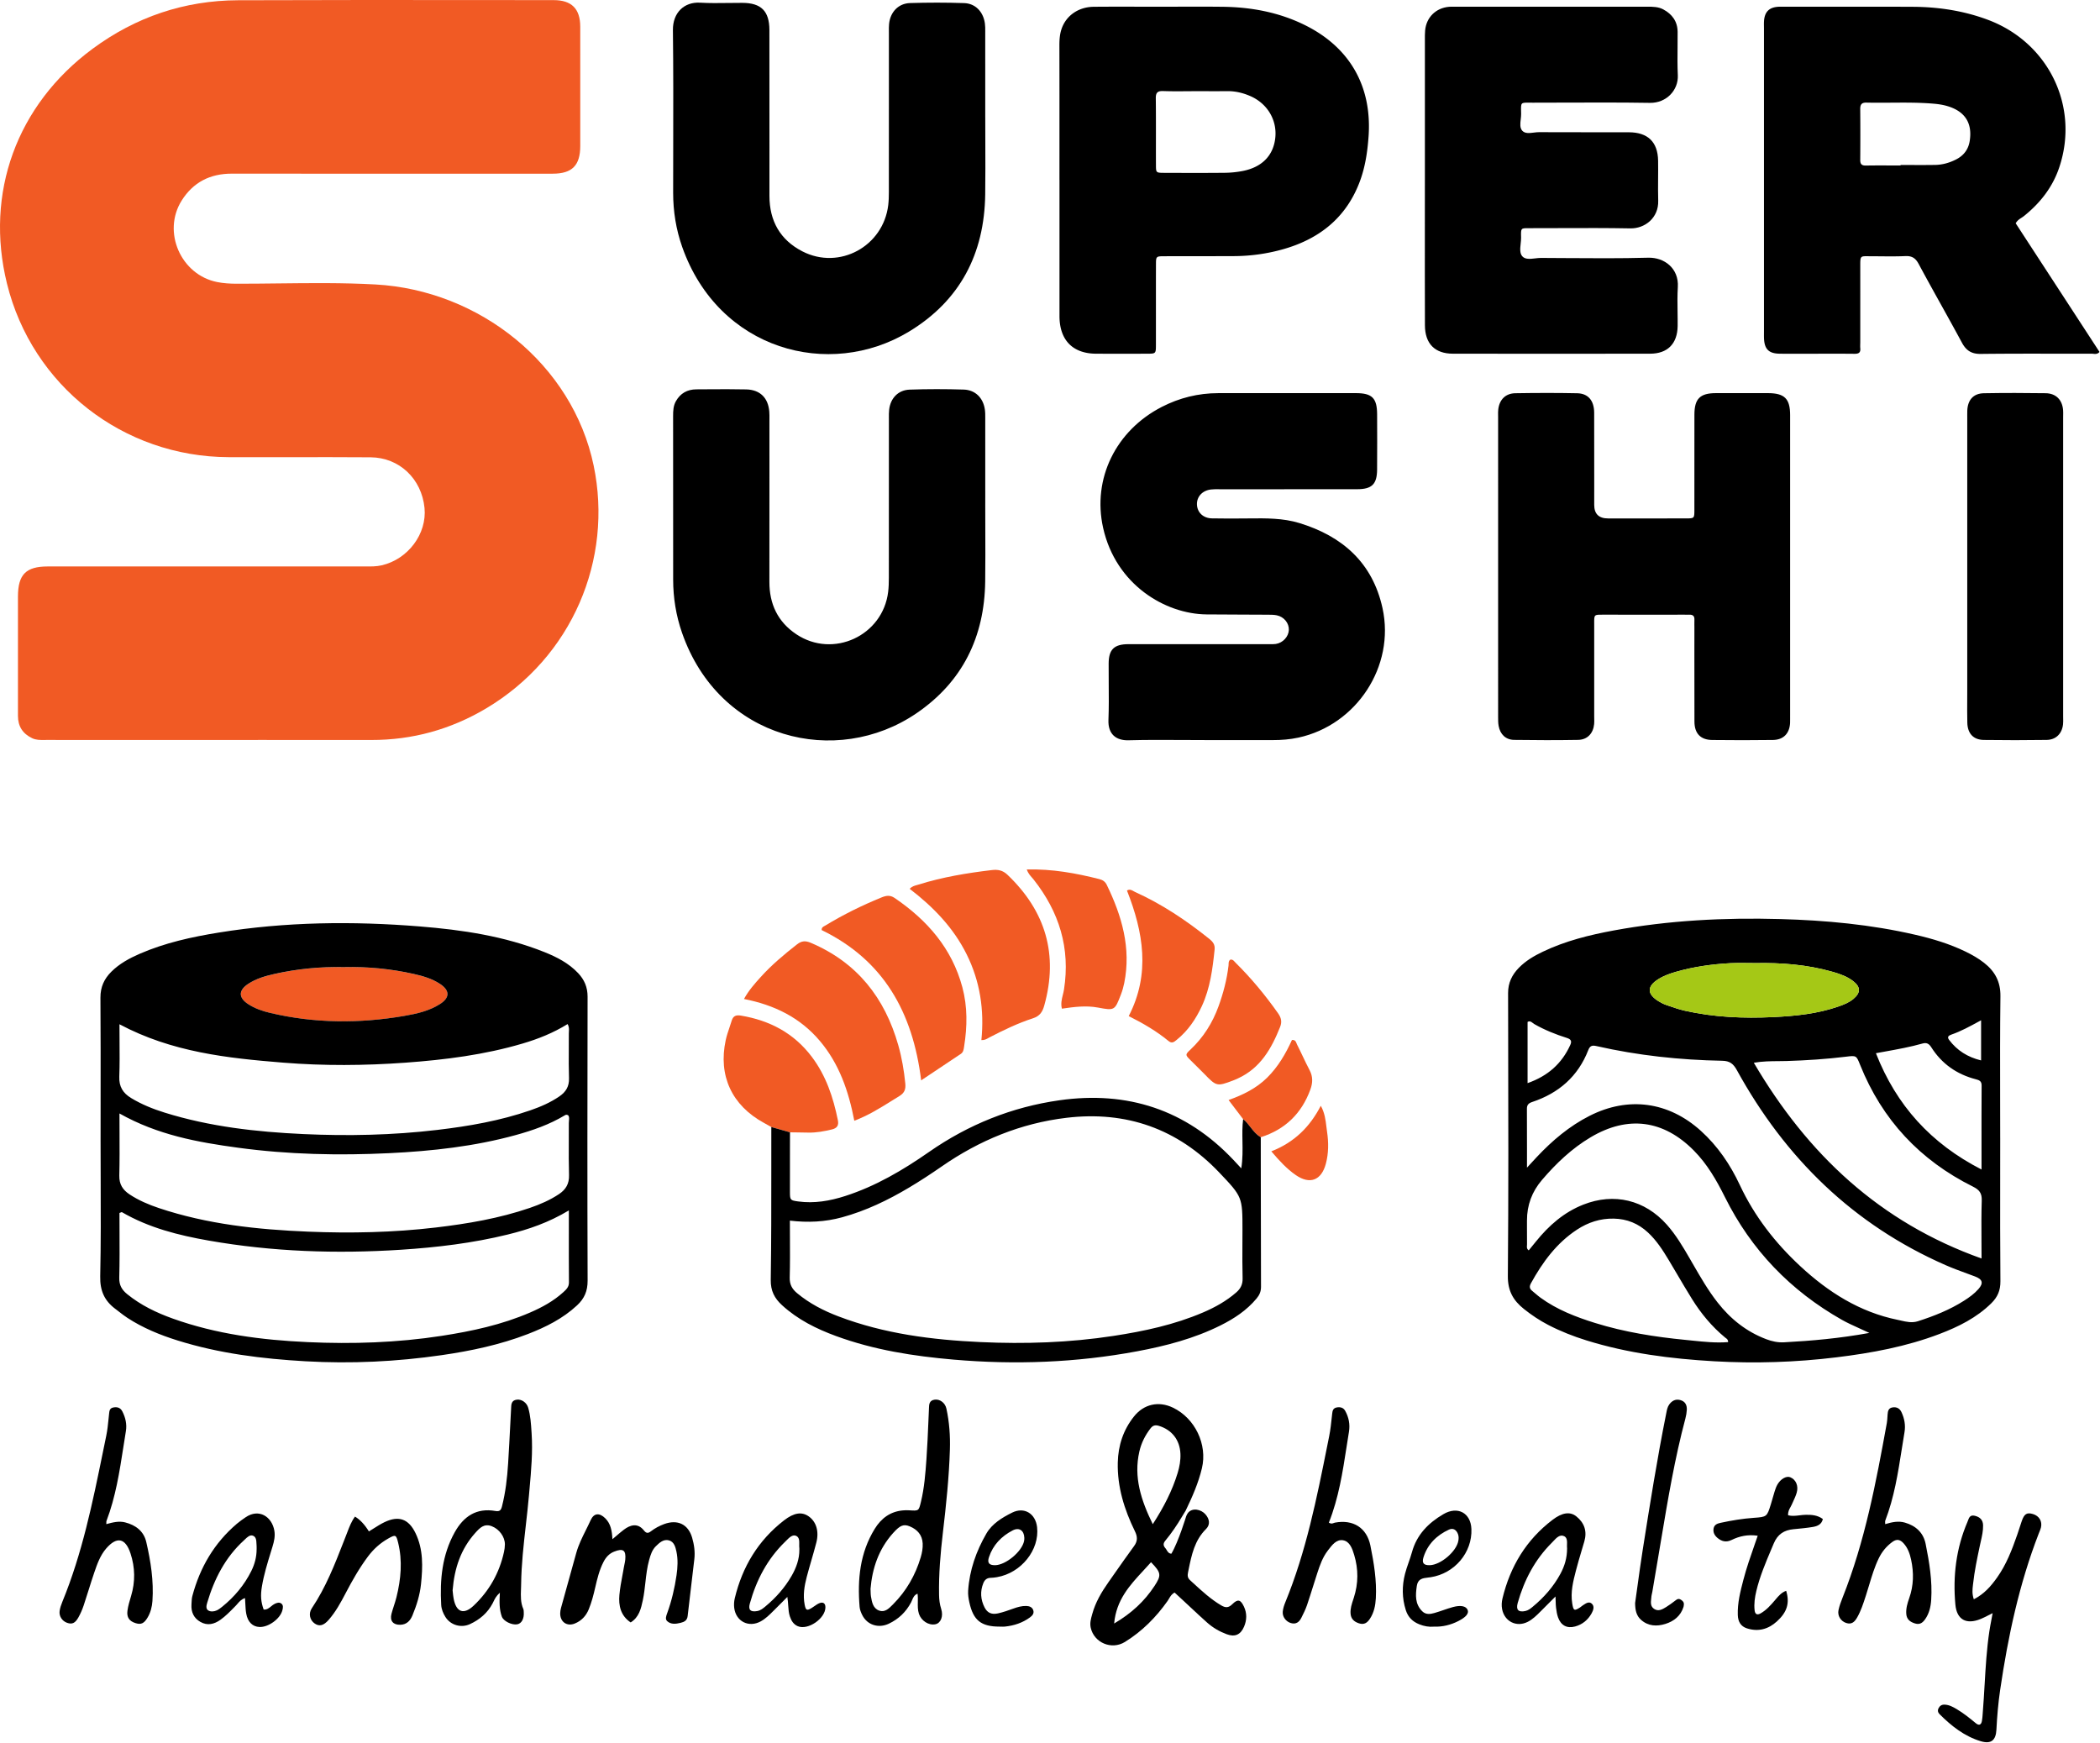 <svg xmlns="http://www.w3.org/2000/svg" width="1936" height="1607" fill="none"><g clip-path="url(#a)"><path fill="#F15A24" d="M42.417 682.167c51.98.02 103.96.02 155.94.02l-.02-.01c14.604 0 29.207-.006 43.81-.013h.173c33.325-.014 66.646-.029 99.967.033 37.89.07 73.12-9.7 105.59-28.95 79.94-47.38 117.42-137.81 99.42-224.04-19.48-93.31-105.12-161.68-201.26-166.97-29.727-1.629-59.567-1.293-89.406-.957-12.841.145-25.682.289-38.514.277-6.03-.01-11.99-.36-17.89-1.53-33.52-6.64-50.9-46.27-32.73-75.16 10.59-16.83 26.16-24.8 46.14-24.78 92.012.094 184.024.065 276.036.036l19.854-.006c17.91-.01 25.4-7.57 25.42-25.56.04-36.65.06-73.31-.01-109.96-.03-16.53-7.96-24.5-24.59-24.5-19.911-.01-39.821-.027-59.733-.043h-.009C373.556-.01 296.503-.075 219.457.227c-49.45.2-94.39 15.4-134.14 44.78-69.97 51.72-99.44 132.96-78.91 216.35 23.23 94.35 107.14 159.75 204.28 160.1 18.755.069 37.511.042 56.267.015 24.894-.037 49.788-.073 74.683.115 26.56.21 47.03 19.83 49.72 46.6 2.39 23.83-15.08 47.33-39.48 52.98-4.928 1.138-9.961 1.093-14.981 1.048h-.002c-.98-.009-1.959-.018-2.937-.018-57.978.012-115.956.013-173.934.015h-4.141c-37.272.001-74.544.001-111.815.005-20.18 0-27.5 7.42-27.51 27.81v62.98c0 5.22.002 10.44.004 15.66.005 10.44.01 20.88-.004 31.32-.01 9.66 4.41 16.43 13.1 20.57 3.57 1.702 7.312 1.662 11.058 1.622.567-.006 1.135-.012 1.702-.012Zm713.32 277.35c17.89 21.13 26.6 46.333 31.85 73.683l.01.01c12.826-4.85 23.858-11.74 34.817-18.58 2.259-1.41 4.515-2.82 6.783-4.2 4.81-2.95 5.9-6.45 5.4-11.553-1.17-11.96-3.19-23.77-6.46-35.29-12.43-43.75-38.02-76.32-80.65-94.41-4.9-2.08-8.49-1.88-12.72 1.44-11.82 9.26-23.3 18.86-33.38 30.01-5.51 6.1-11.04 12.25-15.5 20.35 27.98 5.49 51.69 17.1 69.85 38.54Zm149.01-.65c2.77-27.88-1.24-54.16-13.52-78.94-12.2-24.63-30.82-43.84-52.62-60.54 2.151-2.207 4.472-2.846 6.719-3.464.532-.146 1.06-.291 1.581-.456 21.96-6.9 44.54-10.6 67.33-13.33 5.57-.67 10.12.09 14.48 4.25 35.22 33.57 47.16 73.52 33.97 120.69-1.63 5.82-4.1 9.66-10.42 11.7-13.92 4.5-27.11 10.9-40.11 17.62-.378.196-.749.411-1.127.629-1.641.948-3.399 1.963-6.293 1.841h.01Z"/><path fill="#F15A24" d="M757.537 857.467c57.07 27.73 83.98 75.81 91.69 138.53v-.01c5.417-3.612 10.648-7.106 15.775-10.529 7.035-4.697 13.872-9.262 20.715-13.821 2.309-1.536 2.659-3.874 3.02-6.278l.048-.321.062-.401c2.9-18.25 3.18-36.47-1.62-54.43-9.6-35.92-32.39-61.91-62.49-82.38-4.2-2.85-7.79-2.21-12.09-.46-17.89 7.3-35.16 15.79-51.67 25.83-.261.159-.539.307-.82.457-1.379.733-2.828 1.504-2.62 3.813Zm-29.26 186.423-8.554-2.43-8.656-2.46c-.641-.36-1.281-.73-1.921-1.09-1.667-.94-3.335-1.89-5.019-2.8-29.43-16.08-42.14-43.433-35.09-76.163.853-3.97 2.163-7.835 3.474-11.705l.002-.007c.715-2.112 1.431-4.226 2.074-6.358 1.31-4.35 4.07-5.33 8.38-4.61 26.64 4.44 48.97 16.14 65.47 38.05 13.11 17.41 19.76 37.403 24.01 58.443 1 4.95-.89 7.38-5.58 8.49-7.13 1.7-14.28 3.05-21.66 2.89-3.933-.09-7.872-.14-11.811-.19h-.036l-5.093-.06h.01Zm218.294-242.323h-.004v-.01l.004.01Z"/><path fill="#F15A24" d="M946.571 801.567c23.438-.579 45.277 3.4 66.919 8.88 3 .76 5.34 2.24 6.81 5.25 13.94 28.67 22.63 58.27 16.15 90.55-.71 3.57-1.73 7.12-3.03 10.51-5.73 14.89-5.81 14.99-21.19 12.12-10.96-2.04-21.803-.66-33.253 1.02-1.179-4.538-.137-8.735.872-12.793.403-1.62.8-3.218 1.048-4.807 6.01-38.22-4.43-71.69-28.11-101.6-.476-.602-.987-1.182-1.511-1.777-1.673-1.902-3.479-3.953-4.705-7.353Zm94.009 135.17c20.16-39.03 13.46-77.47-1.62-115.76 2.49-1.492 4.38-.394 6.13.621.47.277.94.549 1.41.759 24.71 11.14 47.02 26.11 68.12 43 3.26 2.61 5.64 5.24 5.15 9.97-1.86 17.89-4.09 35.63-11.77 52.22-5.53 11.93-12.7 22.57-22.99 30.93-.14.112-.28.224-.41.336-2.19 1.797-4.21 3.455-7.33.894-11.06-9.1-23.39-16.3-36.68-22.96l-.01-.01Zm97.71-50.05c-1.02-1.166-2.09-2.389-4.08-1.98l.01-.01c-1.5 1.065-1.53 2.598-1.56 4.103-.01.46-.02.917-.07 1.357-1.53 12.93-4.82 25.46-9.24 37.64-5.51 15.18-13.94 28.61-25.81 39.78-5.04 4.74-4.91 4.91.03 9.85 1.6 1.605 3.22 3.195 4.84 4.784l.02.014c2.64 2.595 5.29 5.189 7.87 7.852 11.06 11.463 11.67 11.643 26.53 6.02 1.55-.58 3.06-1.28 4.57-1.97 20.59-9.48 30.78-27.42 38.71-47.31 1.96-4.92 1.03-8.6-1.95-12.81-11.73-16.61-24.63-32.21-39.1-46.49-.26-.256-.51-.54-.76-.829l-.01-.001Zm24.02 161.723c-4.04-2.23-6.76-5.73-9.48-9.24-2.08-2.68-4.15-5.36-6.81-7.46-1.77-2.33-3.54-4.65-5.36-7.05l-.25-.32c-2.45-3.22-5-6.57-7.77-10.22 13.29-4.73 25.61-10.76 35.6-20.663 10.08-10 17.06-22.02 22.81-34.67 2.9-.356 3.64 1.533 4.3 3.215.15.397.3.783.48 1.125 1.78 3.474 3.45 7.003 5.12 10.531 2.04 4.283 4.07 8.566 6.29 12.749 3.21 6.05 3.11 11.73.78 18.093-8.12 22.17-23.27 36.79-45.71 43.92v-.01Zm9.73 13.02v.01-.01Zm0 0c7.55 8.87 14.31 16.19 22.55 21.88 13 8.97 23.61 4.91 27.71-10.4 2.62-9.79 2.58-19.76 1.11-29.65-.23-1.51-.41-3.03-.6-4.57-.76-6.29-1.54-12.78-5.17-19.27-10.18 19.68-24.54 33.76-45.6 42.01ZM317.197 891.607c21.7-.49 43.17 1.57 64.35 6.33 8.44 1.9 16.78 4.32 24.11 9.15 9.11 5.99 9.21 12.65.06 18.53-9.98 6.41-21.4 8.97-32.89 10.96-41.41 7.16-82.69 6.94-123.74-2.74-7.14-1.69-14.07-4.07-20.27-8.1-9.03-5.89-9.08-12.66-.07-18.62 7.32-4.84 15.66-7.26 24.1-9.16 21.18-4.76 42.64-6.82 64.35-6.34v-.01Z"/><path fill="#000" fill-rule="evenodd" d="M845.876 1469.22c-3.062 1.21-4.057 3.63-5.008 5.94-.3.73-.596 1.45-.951 2.12-4.71 8.83-11.45 15.31-20.511 19.61-9.41 4.47-19.839 1.31-24.489-7.95-1.171-2.34-2.231-4.97-2.441-7.53-2.08-25.32.25-49.84 14.01-72.08 5.91-9.55 14.16-15.77 25.67-16.87 1.98-.19 3.99-.24 5.97-.11h.071c4.481.3 6.674.45 8.008-.55 1.279-.95 1.769-2.96 2.728-6.9l.024-.09c3.17-12.98 4.189-26.26 5.129-39.51.83-11.72 1.329-23.45 1.828-35.19.078-1.83.156-3.67.236-5.5.074-1.72.149-3.44.226-5.15.009-.2.017-.4.023-.6l.016-.49c.116-3.7.23-7.34 5.282-8.03 4.8-.65 9.619 2.87 10.799 8.26 2.72 12.4 3.6 25.06 3.22 37.69-.78 25.61-3.45 51.08-6.45 76.52-2.26 19.16-3.89 38.38-3.54 57.71.08 4.33.601 8.49 1.951 12.71 2.219 6.95-.431 13.12-5.281 14.16-6.26 1.33-13.099-3.25-15.199-9.53-1.192-3.57-1.12-7.22-1.048-10.9.05-2.57.101-5.15-.273-7.74Zm-43.296-3.48c.024.61.039 1.18.054 1.72v.01c.044 1.59.081 2.91.293 4.21.89 5.32 1.909 11.08 7.589 13.13 5.213 1.88 8.985-1.93 12.272-5.25.188-.19.374-.38.558-.56 12.17-12.22 20.54-26.76 25.471-43.31 1.25-4.21 2.019-8.45 1.809-12.76-.38-7.81-4.919-12.84-11.85-15.74-5.829-2.44-9.109-.84-15.229 5.91-13.561 14.95-19.421 32.9-21.011 51.68.018.33.032.65.044.96Z" clip-rule="evenodd"/><path fill="#000" d="M1841.1 1454.38c-5.58 7.86-11.79 15.08-21.42 20l-.01-.01c-1.73-5.04-1.27-9.02-.83-12.9l.01-.09c.05-.37.09-.74.13-1.1 1.28-11.82 3.74-23.43 6.19-35.03l.02-.06.06-.28c.11-.56.24-1.12.36-1.68.15-.69.31-1.39.47-2.08 1.12-4.92 2.24-9.85 2.14-14.94-.1-4.93-2.83-7.7-7.75-8.84-4.19-.96-5.18 1.73-6.14 4.31-.16.45-.33.9-.51 1.33-10.47 24.42-13.56 50.03-11.15 76.25 1.29 14.04 10.12 18.68 23.37 13.27 2.27-.94 4.47-2.06 6.95-3.33h.01l.01-.01c1.25-.64 2.58-1.32 4.02-2.02-.4 2.18-.79 4.21-1.16 6.15-.72 3.82-1.38 7.26-1.89 10.72-2.44 16.28-3.4 32.67-4.35 49.07l-.01.03c-.47 8.19-.95 16.38-1.61 24.56-.06.73-.11 1.47-.16 2.21v.01c-.16 2.25-.31 4.5-.72 6.71-.66 3.52-2.68 4.45-5.61 2.01-5.64-4.69-11.35-9.27-17.67-13.02-3.43-2.03-6.93-3.96-11.1-4.11-2.65-.1-4.41 1.03-5.6 3.34-1.08 2.12-.53 3.96.97 5.46 10.94 10.95 22.98 20.45 38 24.94 9.46 2.83 13.89-.83 14.39-10.68.62-12.32 1.66-24.58 3.46-36.78 7.23-49.13 17.52-97.51 35.54-143.98.19-.51.4-1.01.61-1.52.56-1.35 1.11-2.7 1.45-4.1 1.35-5.68-1.65-10.65-7.29-12.36-5.73-1.73-8.14-.22-10.49 6.68-.63 1.83-1.22 3.67-1.82 5.51-.73 2.27-1.47 4.53-2.25 6.79-4.82 13.84-10.04 27.5-18.62 39.57Z"/><path fill="#000" fill-rule="evenodd" d="M454.984 1476.45c1.167-2.43 2.456-5.12 5.842-8.12-.49 8.56-.559 15.47 1.821 22.06 1.5 4.16 9.24 7.95 14.15 7.08 4.05-.72 6.48-5.15 6.06-11.11-.017-.25-.026-.49-.034-.74-.025-.78-.051-1.56-.346-2.22-2.636-5.94-2.404-12.16-2.175-18.33l.001-.02.05-1.38c.034-.97.062-1.94.074-2.9.219-18.37 2.285-36.58 4.352-54.79 1.045-9.22 2.091-18.44 2.898-27.67l.213-2.43.307-3.44c1.515-16.93 3.03-33.88 1.91-50.91l-.105-1.61c-.476-7.42-.956-14.88-3.035-22.08-1.38-4.77-6.031-8.01-10.411-7.5-5.088.59-5.225 4.27-5.361 7.93l-.02.52c-.008.2-.018.41-.028.62-.156 2.93-.308 5.86-.46 8.79l-.227 4.41-.001.02c-.629 12.2-1.258 24.41-2.023 36.61-.84 13.28-2.359 26.48-5.639 39.44-.89 3.52-2.08 5-6.06 4.3-17.54-3.07-29.42 4.99-37.63 19.8-11.56 20.85-13.66 43.5-12.37 66.72.22 3.96 1.759 7.79 3.91 11.21 4.789 7.6 14.5 10.34 22.61 6.58 9.03-4.19 16.21-10.26 20.91-19.18.133-.26.263-.52.391-.78.062-.12.123-.25.184-.37l.242-.51Zm-37.727-10.32c.059.48.118 1.08.183 1.74.164 1.67.373 3.79.767 5.89 2.34 12.55 9.24 15.21 18.47 6.48 14.33-13.55 23.73-30.15 27.96-49.52.489-2.26.82-4.61.83-6.92.04-7.04-5.25-14.1-12.04-16.75-7.11-2.78-11.12 1.53-15.26 6.14-13.22 14.72-19.22 32.29-20.9 52.95l-.01-.01Z" clip-rule="evenodd"/><path fill="#000" d="M571.026 1470.29c-.89 9.96 1.141 19.22 10.38 25.44l.031-.01c7.699-4.81 9.509-12.6 11.179-20.45 1.146-5.39 1.759-10.86 2.371-16.33h.001c.793-7.08 1.586-14.17 3.538-21.07 1.281-4.52 2.66-9 6.09-12.37 3.33-3.28 7.09-6.81 12.12-5.43 4.7 1.29 5.96 6.07 6.86 10.29 1.54 7.23 1.161 14.57.101 21.84-1.73 11.86-4.451 23.49-8.541 34.78l-.134.37c-.899 2.46-1.954 5.35.064 7.19 3.46 3.16 7.94 2.64 12.3 1.57 3.48-.85 6.091-2.16 6.561-6.3 1.114-9.9 2.296-19.8 3.478-29.7l.006-.05c.905-7.57 1.81-15.15 2.685-22.73.77-6.72-.189-13.38-2.049-19.76-3.62-12.44-13.51-17.04-25.75-12.54-4.4 1.63-8.521 3.82-12.211 6.66-2.68 2.06-4.34 1.93-6.51-.81-5.81-7.33-12.82-4.92-18.44-.67-2.273 1.71-4.437 3.56-6.855 5.63-1.166.99-2.39 2.04-3.715 3.15-.39-7.89-1.6-14.32-6.6-19.28-5.339-5.29-10.479-4.91-13.479 1.75-1.401 3.11-2.924 6.17-4.448 9.23-3.362 6.75-6.725 13.5-8.762 20.83l-2.307 8.28-.049.18-.025.09c-3.928 14.11-7.855 28.21-11.739 42.33-.44 1.59-.71 3.27-.73 4.91-.12 7.86 6.129 12.37 13.399 9.44 6.12-2.46 10.411-6.96 12.931-13.14 2.64-6.48 4.379-13.21 5.939-20.02 1.85-8.09 3.801-16.15 7.64-23.63 2.22-4.31 5.21-7.69 9.77-9.5 8.37-3.33 11.111-1.38 10.301 7.41-.132 1.44-.437 2.87-.742 4.3-.182.84-.363 1.69-.508 2.55-.224 1.32-.461 2.65-.703 3.97-.224 1.23-.453 2.45-.682 3.68-1.113 5.95-2.226 11.91-2.766 17.92Zm1166.954-65.18c6.4-1.95 12.28-3.11 18.14-1.42 10.03 2.89 17.06 9.24 19.14 19.66 3.41 16.97 6.25 34.04 5.12 51.49-.41 6.43-1.79 12.5-5.52 17.86-2.23 3.2-4.87 5.33-9.24 4.02-4.55-1.36-7.82-3.69-8.21-8.77-.39-5.08 1.03-9.88 2.7-14.58 4.12-11.64 4.33-23.5 1.76-35.43-1.19-5.53-3.02-10.88-7-15.22-3.18-3.46-6.29-4.19-10.4-1.14-5.51 4.07-9.57 9.07-12.53 15.22-3.8 7.88-6.29 16.19-8.79 24.5l-.01.03c-.94 3.12-1.88 6.24-2.88 9.34l-.44 1.35c-2.11 6.5-4.21 12.98-7.62 18.99-2.36 4.16-5.12 6.97-10.35 5.17-4.85-1.68-8.03-6.61-6.93-11.79.82-3.88 2.22-7.67 3.69-11.37 20.66-51.9 30.93-106.43 40.85-161.05.35-1.99.47-4.01.59-6.03.04-.64.08-1.28.13-1.92.23-3.16.82-5.99 4.71-6.55 3.82-.54 6.51 1.05 8.09 4.41 2.74 5.85 3.87 12.02 2.79 18.45-.85 5.04-1.64 10.1-2.44 15.15v.01l-.01.03c-3.53 22.51-7.06 45.01-15.33 66.48-.09.22-.11.48-.1.83 0 .17.01.37.02.6.02.43.05.97.05 1.69l.02-.01Zm-1622.594-1.61c-5.609-1.44-11.109-.13-17.4 1.61l.02-.01c.031-.66.03-1.16.03-1.57 0-.65 0-1.03.13-1.36 8.431-22.13 12.028-45.3 15.625-68.47l.003-.02c.737-4.75 1.474-9.5 2.253-14.23 1.07-6.45-.34-12.6-3.301-18.35-1.78-3.44-4.87-4.29-8.49-3.49-3.161.7-3.409 3.1-3.671 5.64l-.001.01-.057.55c-.048.43-.095.87-.141 1.31-.099.94-.195 1.89-.291 2.83-.534 5.25-1.068 10.51-2.129 15.66-1.029 4.98-2.048 9.97-3.066 14.95l-.007.04c-9.56 46.78-19.118 93.56-37.386 138.04-1.13 2.75-2.14 5.65-2.54 8.57-.67 4.85 2.41 9.32 6.91 10.88 4.55 1.58 7.38.41 10.41-4.99 1.93-3.46 3.56-7.16 4.82-10.92 1.567-4.67 3.04-9.37 4.512-14.08h.001c1.703-5.44 3.407-10.87 5.256-16.26 2.69-7.84 5.42-15.76 10.97-22.21 9.771-11.36 17.741-9.9 22.46 4.45 4.26 12.95 4.52 26.11.541 39.29l-.11.36c-1.305 4.33-2.627 8.72-3.231 13.18-.83 6.12 1.69 9.6 7.25 11.4 5.19 1.69 8.011.49 11.351-5.15 2.76-4.67 4.06-9.89 4.43-15.21 1.27-18.45-1.56-36.56-5.7-54.42-2.32-9.97-9.74-15.55-19.451-18.03Zm1109.694.23c2.02 1.31 3.3.81 4.46.36.38-.15.74-.29 1.12-.36 16.71-3.15 29.37 4.63 32.72 21.16 3.24 15.97 5.91 32.09 5.01 48.55-.37 6.75-1.68 13.2-5.47 18.92-2.37 3.59-5.2 5.77-10.03 4.21-4.71-1.51-7.51-4.3-7.81-9.16-.29-4.47 1.1-8.67 2.48-12.85.19-.57.37-1.14.56-1.7 4.2-13.06 4.26-26.17.33-39.29-1.75-5.86-4.06-12.56-10.33-13.6-5.99-1-10.07 4.35-13.57 8.94l-.24.31-.25.34c-4.72 6.14-7.27 13.41-9.64 20.69-1.32 4.03-2.59 8.07-3.86 12.12l-.03.09c-1.81 5.75-3.62 11.5-5.55 17.21-1.38 4.07-3.33 7.96-5.26 11.81-1.97 3.91-4.92 6.24-9.68 4.82-4.47-1.33-7.93-5.8-7.46-10.56.29-2.92 1.24-5.86 2.37-8.6 19.16-46.71 28.99-95.88 38.82-145.05l1.6-7.99c1.23-6.14 1.88-12.39 2.54-18.63.07-.71.15-1.43.23-2.14.31-2.92.91-5.2 4.22-5.81 3.28-.61 6.16.21 7.77 3.11 3.33 5.98 4.6 12.49 3.49 19.28-.75 4.55-1.45 9.12-2.16 13.68-3.67 23.7-7.34 47.42-16.37 70.13l-.01.01Zm-884.993 8.09c-3.894-6.33-8.157-10.88-12.79-13.65l-.02-.01c-3.247 4.35-5.172 9.39-7.074 14.38h-.002c-.33.87-.659 1.73-.994 2.59-.641 1.63-1.278 3.26-1.915 4.9l-.382.98c-8.291 21.26-16.569 42.49-29.433 61.63-3.341 4.98-1.77 11.07 2.7 14.12 4.25 2.9 8.209 1.89 12.85-3.42 6.4-7.33 11.04-15.8 15.51-24.36 6.17-11.8 12.72-23.36 20.72-34.06 5.059-6.76 11.18-12.31 18.53-16.47 6.82-3.86 7.41-3.75 9.24 3.7 4.15 16.89 2.6 33.7-1.54 50.36-.671 2.7-1.527 5.35-2.384 8-.779 2.42-1.558 4.83-2.196 7.28-1.7 6.5 1.59 10.34 8.27 10.09 5.8-.21 9.069-3.78 11.08-8.66 3.82-9.26 6.839-18.86 7.869-28.79 1.651-15.95 2.231-31.93-5.049-47.01-6.29-13.03-15.341-16.45-28.511-10.18-3.482 1.66-6.769 3.74-10.054 5.82-1.47.93-2.939 1.86-4.425 2.76Zm1280.373 3.99c-9.21-1.37-16.87.39-24.16 3.92-4.83 2.34-8.98 1.41-12.89-1.87-2.71-2.28-4.28-5.05-3.65-8.72.63-3.65 3.65-4.63 6.54-5.25 10.08-2.17 20.23-3.88 30.56-4.59 12.07-.84 12.14-1.03 15.72-12.56.33-1.09.66-2.18.97-3.28.21-.73.42-1.46.63-2.2l.01-.02v-.01c.57-1.99 1.13-3.99 1.76-5.96.7-2.21 1.43-4.46 2.55-6.47 3-5.37 8.36-8.37 11.93-6.93 5.16 2.08 7.81 7.89 5.96 14.25-.83 2.86-2.1 5.6-3.36 8.34l-.24.52c-.11.25-.23.5-.34.74l-.15.32c-.16.37-.32.73-.48 1.09-.34.77-.75 1.51-1.17 2.26-1.2 2.16-2.44 4.4-2.16 7.57 3.54.88 7.07.45 10.61.02 1.91-.23 3.83-.46 5.74-.48 5.3-.07 10.66.24 15.65 3.88-1.06 4.99-4.98 6.6-9.19 7.31-5.42.91-10.89 1.43-16.36 1.95l-1.48.14c-8.66.82-14.63 4.59-18.2 13.09l-.74 1.75c-.48 1.15-.97 2.3-1.46 3.45l-.04.11h-.01c-5.33 12.61-10.66 25.19-13.84 38.57-1.38 5.83-2.27 11.76-1.58 17.8.42 3.65 2.33 4.61 5.41 2.89 5.32-2.97 9.3-7.47 13.2-12.03l.27-.32c.17-.2.34-.41.51-.61 2.72-3.2 5.45-6.42 9.7-7.9 3.43 11.31.87 19.65-8.53 28.2-8.03 7.3-17.3 9.74-27.69 6.4-5.71-1.84-8.16-6.24-8.37-12.25-.38-11.15 2.35-21.76 5.12-32.38 2.84-10.91 6.55-21.55 10.45-32.73l.63-1.8c.21-.59.41-1.18.62-1.76.51-1.48 1.02-2.96 1.54-4.45h.01Z"/><path fill="#000" fill-rule="evenodd" d="M723.915 1474.17c.629-.63 1.278-1.28 1.951-1.95.436 2.93.618 5.55.785 7.95.255 3.68.477 6.87 1.516 9.98 1.329 4 3.369 7.34 7.239 9.02 9.411 4.1 25.63-7.12 25.551-17.48-.03-3.77-2.311-4.87-5.181-3.85-1.794.64-3.411 1.78-5.03 2.92-.844.59-1.689 1.18-2.559 1.71-4.34 2.62-5.35 2.14-6.37-3.12-1.681-8.71-.27-17.25 1.929-25.64 1.332-5.07 2.791-10.11 4.251-15.15 1.589-5.49 3.177-10.97 4.599-16.49 2.67-10.38-.159-19.32-7.09-24.15-6.29-4.39-13.429-3.47-22.73 3.74-23.78 18.42-38.43 42.74-45.39 71.82-.68 2.85-.87 5.99-.5 8.9 1.59 12.47 13.43 18.42 24.46 12.36 4.405-2.42 7.967-5.96 11.509-9.49l.712-.7c2.328-2.31 4.64-4.64 7.265-7.28h.006l.924-.93c.693-.7 1.409-1.42 2.153-2.17Zm13.022-46.67c.04.32 0 .66 0 .99v.01c.079 8.91-2.901 16.96-7.27 24.5-6.21 10.72-14.32 19.9-23.84 27.81l-.119.1c-2.222 1.86-4.496 3.76-7.531 4.32-6.1 1.12-8.551-.96-6.941-6.78 6.02-21.78 16.23-41.26 32.6-57.14.346-.34.703-.7 1.07-1.07 2.591-2.61 5.672-5.72 8.86-4.41 3.187 1.3 3.118 4.61 3.049 7.9-.027 1.3-.055 2.6.122 3.77ZM1434 1471.83c-5.69 5.69-9.84 9.84-13.98 14-3.53 3.54-7.13 7.09-11.61 9.36-10.34 5.24-21.39-.3-23.61-11.7-.64-3.31-.44-6.64.35-9.91 7.08-29.44 21.9-54 46.16-72.45 8.82-6.71 16.07-7.82 21.86-3.21 7.42 5.9 10.15 13.72 7.44 23.09-.8 2.74-1.62 5.48-2.44 8.22v.01c-1.83 6.16-3.67 12.33-5.28 18.55-2.58 9.97-5.17 20.02-3.44 30.49 1.11 6.71 1.84 7.04 7.28 3.58.84-.53 1.54-1.28 2.38-1.81.25-.16.51-.33.77-.51 2.35-1.54 4.98-3.26 7.4-1.27 3.01 2.48 1.61 6.25 0 9.14-3.37 6.04-8.51 10.26-15.21 12.07-7.53 2.03-13.09-1.01-15.71-8.41-.99-2.79-1.44-5.8-1.83-8.75-.23-1.72-.29-3.47-.36-5.94-.04-1.29-.08-2.76-.16-4.53l-.01-.02Zm10.71-44.47c-.14-.93-.1-2.06-.07-3.25.1-3.06.21-6.51-2.6-7.88-3.95-1.92-7.14 1.5-9.91 4.47-.51.54-1 1.06-1.47 1.54-15.63 15.55-25.55 34.48-31.48 55.55-1.8 6.39.75 8.81 7.11 7.4 2.68-.59 4.78-2.29 6.8-3.97 10.31-8.54 19.04-18.43 25.44-30.25 3.84-7.1 6.2-14.61 6.18-23.62v.01Zm-1194.734 53.52c-1.97 1.62-3.94 3.25-6.889 2.96h-.021c-2.599-7.27-3.009-12.98-1.579-21.45 1.825-10.85 5.048-21.32 8.27-31.79l.66-2.14.789-2.58c1.47-4.82 2.59-9.61 1.74-14.66-2.2-12.99-14.189-20.87-26.529-12.42-2.73 1.87-5.48 3.77-8 5.91-20.901 17.78-34.101 40.34-41.091 66.69-.53 2-.628 4.13-.725 6.24-.026.55-.051 1.11-.084 1.66-.41 6.89 2.119 12.41 8.169 15.9 6.6 3.8 12.87 2.16 18.64-1.98 4.627-3.32 8.614-7.39 12.595-11.45l1.325-1.35c.316-.32.622-.66.926-1 .247-.28.492-.56.738-.85 1.768-2.05 3.635-4.22 6.966-5.28.122 1.68.2 3.29.276 4.84.162 3.33.313 6.43.844 9.45 1.38 7.78 5.881 12.06 12.181 12.34 8.26.38 19.18-7.54 21.17-15.45.57-2.26 1.089-4.82-1.271-6.34-1.77-1.14-3.78-.49-5.69.39-1.245.57-2.327 1.46-3.41 2.36Zm-13.383-53.51c-.008.32-.017.64-.017.96 0 7.09-1.799 13.8-4.93 20.07-6.46 12.94-15.58 23.77-26.799 32.85-1.54 1.24-3.15 2.5-4.92 3.33-2.47 1.15-5.501 1.45-7.721.22-2.77-1.54-1.88-4.86-1.169-7.27 6.49-21.92 16.639-41.77 33.779-57.42.327-.3.662-.62 1.007-.96 2.153-2.07 4.664-4.49 7.414-3.38 2.955 1.18 3.083 4.4 3.204 7.44.029.73.057 1.45.125 2.14.062.66.044 1.34.027 2.02Z" clip-rule="evenodd"/><path fill="#000" d="M1507.42 1477.86c.7-4.95 1.39-9.98 2.1-15.07 1.56-11.32 3.16-22.92 4.99-34.48 6.6-41.72 13.2-83.44 21.51-124.86.07-.35.13-.69.2-1.04l.01-.02c.51-2.62 1.01-5.23 2.53-7.41 2.45-3.52 5.83-5.46 10.29-4.26 4.64 1.25 6.27 4.71 6.02 9.12-.15 2.64-.61 5.3-1.29 7.86-9.83 36.9-16.13 74.49-22.42 112.08l-.01.01c-1 6.02-2.01 12.03-3.03 18.05-.9 5.28-1.79 10.56-2.69 15.84l-2.31 13.67c-.11.62-.25 1.23-.39 1.85v.02c-.05.23-.1.46-.16.69-.09.43-.17.85-.24 1.28-.03.17-.06.34-.08.52-.01.12-.03.25-.04.37 0 .06-.01.11-.01.17l-.09.9c-.02.25-.05.5-.08.76v.01c-.37 3.44-.76 7.01 2.7 9.33 3.96 2.66 7.71.37 11.11-1.71 2.79-1.71 5.42-3.69 8.04-5.67l.9-.68c1.45-1.09 2.7-1.6 4.46-.52 1.84 1.13 3.17 2.39 2.9 4.72-.03.18-.04.36-.06.54-.04.49-.09.97-.23 1.43-2.63 8.39-8.88 13.31-16.78 15.75-7.9 2.44-15.84 2.14-22.52-3.88-4.32-3.9-5.28-9.05-5.34-15.38l.01.01Z"/><path fill="#000" fill-rule="evenodd" d="M1308.52 1497.49c4.38 1.75 8.95 2.53 13.19 2.13 8.32.29 15.65-1.59 22.59-5.08 7.24-3.64 10.13-7.17 8.68-10.45-1.5-3.4-6.24-4.5-13.52-2.53-2.98.8-5.9 1.81-8.82 2.81l-.01.01c-2.73.93-5.45 1.87-8.22 2.65-3.86 1.09-7.92 1.71-11.26-1.6-6.72-6.67-6.23-14.83-5-23.27.97-6.73 5.54-7.25 10.33-7.8.8-.09 1.61-.18 2.41-.3 22.14-3.38 38.48-22.82 37.6-44.46-.6-14.94-12.72-21.36-25.78-13.71-13.97 8.18-24.63 18.98-29.04 35.13-.88 3.19-1.97 6.33-3.07 9.47-1.2 3.45-2.41 6.89-3.31 10.42-2.86 11.14-2.82 22.27.7 33.42 2.1 6.65 6.37 10.71 12.53 13.16Zm35.93-77.02c-1.71 9.85-16.27 22.27-26.39 22.49l-.01-.01c-5.46.12-7.45-1.91-5.71-7.36 3.82-12 12.19-20.26 23.45-25.43 3.93-1.8 7.05.29 8.43 4.43.65 1.94.58 3.89.23 5.88Zm-423.003 79.1c-16.94.04-24.191-5.84-27.78-22.27-.791-3.6-1.37-7.21-1.131-10.88 1.25-18.93 7.44-36.44 16.82-52.64 5.26-9.09 14.54-14.72 23.74-19.29 11.21-5.57 21.55.89 22.99 13.38 2.42 20.99-14.62 42.26-36.98 46.12-1.96.34-3.96.58-5.939.63-3.48.08-5.471 1.98-6.681 5.01-3.02 7.58-2.46 15.05 1.16 22.19 2.6 5.14 6.541 6.89 12.531 5.54 4.839-1.09 9.559-2.78 14.229-4.46 3.791-1.37 7.651-2.45 11.63-2.34 2.631.07 5.43.82 6.48 3.79 1.09 3.06-.8 5.13-2.99 6.74-6.87 5.04-14.699 7.6-23.109 8.47-1.123.11-2.255.08-3.39.05-.533-.02-1.067-.03-1.6-.03l.02-.01Zm-4.13-56.61c9.85-.07 24.899-12.58 26.779-22.31.19-.97.271-1.98.231-2.97-.22-6.72-4.751-9.88-10.711-6.8-10.36 5.35-18.13 13.39-21.87 24.65-1.77 5.31.121 7.46 5.561 7.43h.01Z" clip-rule="evenodd"/><path fill="#000" d="M908.317 108.307c0 7.408.025 14.816.051 22.224.056 16.242.111 32.484-.101 48.726-.73 54.75-23.26 98.05-70.39 126.52-73.41 44.34-175.38 17.1-208.96-78.14-5.68-16.12-8.34-32.86-8.34-49.98 0-13.957.029-27.916.059-41.874v-.026c.076-35.996.153-71.993-.279-107.98-.19-16.01 10.36-26.17 25.05-25.31 8.674.51 17.38.39 26.087.271 4.292-.059 8.584-.117 12.873-.1 17.31.07 24.9 7.52 24.94 25.04.072 36.998.06 73.996.049 110.999v.165c-.005 13.907-.009 27.816-.009 41.725 0 23.06 9.84 40.6 30.35 51.15 34.07 17.54 74.66-4.58 79.18-42.75.47-3.95.57-7.97.57-11.95.026-32.398.026-64.796.026-97.194 0-16.232 0-32.464.004-48.696 0-.692-.007-1.385-.013-2.078-.021-2.31-.043-4.62.173-6.912 1.02-10.89 8.5-18.98 19.29-19.32 16.64-.52 33.32-.53 49.95.03 10.34.35 17.54 7.97 19.08 18.56.361 2.482.348 5.02.335 7.543v.007c-.003.474-.005.948-.005 1.42.015 19.485.013 38.97.011 58.455l-.001 19.485.02-.01Z"/><path fill="#000" fill-rule="evenodd" d="M976.716 165.887c0-9.727.003-19.454.005-29.181.007-31.583.014-63.166-.054-94.749-.011-5.39.339-10.69 2.15-15.75 4.299-12.04 15.63-19.82 29.493-19.95 14.03-.133 28.07-.104 42.1-.075 5.96.013 11.91.025 17.87.025 6.02 0 12.05-.018 18.07-.036h.01c13.63-.04 27.25-.08 40.89.086 26.26.32 51.64 5.04 75.38 16.7 41.7 20.48 62.38 56.62 59.05 102.98-1 13.98-3.03 27.78-7.93 41.02-12.46 33.64-37.31 53.36-71.04 62.87-14.79 4.17-29.97 6.24-45.36 6.3-11.43.048-22.85.053-34.27.059-9.9.004-19.8.009-29.69.041-7.55.03-7.68.12-7.7 7.63-.04 13.454-.03 26.911-.03 40.368 0 11.198 0 22.396-.01 33.592-.01 8.17-.09 8.24-8.03 8.27-15.66.05-31.32.05-46.97 0-21.584-.06-33.714-12.36-33.904-34.28v-125.93l-.03.01Zm126.684-81.83c-3.02 0-6.03.022-9.05.044-7.31.054-14.63.108-21.92-.154-5.16-.18-6.95 1.33-6.89 6.64.15 12.335.13 24.669.12 37.002-.01 8.314-.02 16.627.02 24.938.03 6.68.22 6.79 7.64 6.82 18.65.07 37.3.14 55.95-.05 5.3-.05 10.67-.6 15.88-1.57 18.18-3.39 28.81-14.25 30.55-30.76 1.71-16.32-7.3-31.53-23.02-38.38-6.75-2.94-13.83-4.65-21.31-4.56-6.81.08-13.63.06-20.44.038l-3.66-.01-2.05-.005-1.83-.003.01.01Zm832.13 240.38c-21.14-32.46-42.25-64.86-63.3-97.167l-13.93-21.393-.01.01c1.33-2.51 3.37-3.838 5.34-5.126.81-.529 1.61-1.05 2.35-1.644 14.84-11.95 26.22-26.35 32.39-44.6 18.93-56.02-9.56-115.25-65.71-136.26-22.38-8.37-45.68-11.89-69.48-11.99-28.04-.12-56.08-.095-84.13-.07-11.6.01-23.2.02-34.8.02a75.095 75.095 0 0 1-1.49-.014c-1.17-.017-2.35-.033-3.51.044-8.35.57-12.49 4.8-13 13.32-.1 1.608-.08 3.226-.05 4.843v.01c.01.713.02 1.425.02 2.137v278.84c0 2-.04 4 .01 6 .29 10.4 4.28 14.53 14.5 14.68 6.73.091 13.46.07 20.2.049a3306.573 3306.573 0 0 1 8.78-.019c3.63 0 7.27-.007 10.9-.013h.02c9.69-.018 19.37-.036 29.06.073 3.71.04 5.68-.97 5.32-5.01-.13-1.346-.09-2.706-.06-4.067.02-.641.04-1.283.04-1.923v-23.602c.01-15.119.01-30.236 0-45.358v-.601c-.01-5.196-.01-7.544 1.15-8.592.96-.863 2.72-.842 5.92-.805.73.009 1.54.018 2.43.018 3.14 0 6.27.03 9.41.061 7.53.072 15.06.145 22.57-.201 6.13-.28 9.45 1.81 12.37 7.26 6.71 12.516 13.61 24.934 20.51 37.352 6.51 11.712 13.01 23.424 19.37 35.218 3.93 7.3 8.87 10.46 17.4 10.36 22.21-.268 44.43-.245 66.65-.223 11.76.012 23.52.024 35.29-.007.21-.001.44.008.66.023a18.32 18.32 0 0 1 .57.048l.16.016.27.028c1.96.203 4.05.42 5.81-1.725Zm-183.38-172.35v.49l-.01-.01c-3.08 0-6.15-.011-9.23-.022-7.57-.026-15.14-.053-22.7.082-3.89.07-5.28-1.34-5.25-5.19.13-15.63.13-31.27 0-46.9-.03-4.12 1.24-6.04 5.71-5.94 7.45.167 14.91.112 22.37.057 13.16-.097 26.32-.194 39.46.923 4.3.37 8.55.98 12.74 2.22 16.28 4.81 23.32 15.69 20.6 32.39-1.26 7.79-5.68 13.36-12.64 16.87-5.99 3.03-12.4 4.87-19.13 4.98-7.5.127-14.99.1-22.48.073h-.01c-3.15-.012-6.29-.023-9.43-.023Z" clip-rule="evenodd"/><path fill="#000" d="M1650.32 659.537v-183.58c.01-31.1.01-62.2 0-93.3-.01-15.13-5.14-20.19-20.47-20.23-15.99-.05-31.99-.06-47.98 0-14.65.05-19.76 5.19-19.78 19.86-.02 13.688-.02 27.373-.02 41.057.01 15.639.01 31.276-.01 46.913-.01 7.55-.11 7.65-7.58 7.67-17.45.037-34.9.031-52.35.025l-8.95-.003-10.67-.002c-8.53 0-12.79-4.153-12.79-12.46 0-7.933 0-15.867.01-23.801.01-20.39.03-40.782-.05-61.169-.05-11.19-5.5-17.77-15.67-17.98-18.98-.39-37.98-.32-56.97-.02-9.07.14-14.7 5.87-15.78 14.9-.21 1.733-.18 3.5-.16 5.263v.012c.01.573.02 1.145.02 1.715-.01 91.97-.01 183.93.01 275.9v.713c-.01 2.759-.01 5.549.48 8.237 1.39 7.72 6.53 12.73 14.27 12.85 19.65.3 39.32.33 58.97 0 8.57-.15 13.98-5.98 14.81-14.61.15-1.608.11-3.235.08-4.862v-.003c-.02-.709-.03-1.418-.03-2.125v-85.599l-.01-.533c-.01-3.878-.01-5.806.95-6.762.95-.946 2.84-.943 6.61-.937l.97.001c16.66.007 33.32.005 49.98.002l24.99-.002c.25 0 .51.002.76.005l.57.006c.89.011 1.78.023 2.67-.011 3.2-.13 5.08 1.02 4.89 4.58-.08 1.577-.06 3.158-.04 4.738.01.754.03 1.509.03 2.262 0 8.28-.01 16.559-.02 24.838v.148c-.01 20.662-.03 41.323.06 61.984.04 11 5.64 16.85 16.42 16.97 18.66.22 37.32.24 55.98-.02 9.68-.13 15.27-6.02 15.77-15.64.08-1.631.06-3.267.04-4.902l-.01-.727v-1.371Zm-539.97 22.73c-6.81 0-13.63-.038-20.44-.077-16.5-.093-33.01-.186-49.49.267-11.48.32-19.07-5.58-18.54-18.82.44-11.198.34-22.417.25-33.638v-.015c-.05-6.1-.1-12.2-.06-18.297.08-12.99 5.05-17.81 18.28-17.83 27.12-.025 54.25-.022 81.38-.019 15.5.001 31 .003 46.51-.001.34 0 .68.003 1.02.008.33.005.67.011 1 .018 2 .038 4.01.075 5.96-.216 6.53-1 11.72-6.75 11.98-12.87.26-6.21-4.37-12.1-11.05-13.51-2.58-.545-5.3-.555-7.97-.565l-.96-.005c-7.68-.049-15.36-.075-23.03-.101h-.01c-10.97-.036-21.94-.073-32.9-.179-37.88-.36-83.51-27.17-95.29-79.71-10.17-45.39 11.73-89.88 54.15-111.63 16.27-8.35 33.57-12.6 51.83-12.64 39.29-.083 78.57-.055 117.87-.026l9.02.006c15.13.01 19.66 4.53 19.71 19.64.06 16.99.11 33.97-.02 50.96-.1 13.31-4.78 17.95-18.28 17.98-28.7.055-57.41.049-86.11.043-13.26-.003-26.52-.006-39.78-.003-.37 0-.74-.002-1.11-.004l-.75-.006c-2.38-.02-4.77-.04-7.12.23-7.93.91-13.15 6.61-12.93 13.8.23 7.29 5.69 12.65 13.76 12.82 10.99.24 21.98.16 32.97.05l1.47-.015c15.51-.16 31.07-.32 46.08 4.245 39.86 12.12 67.65 36.68 76.8 78.5 11.72 53.53-23.9 107.69-77.48 119.33-7.87 1.71-15.78 2.31-23.79 2.3-14.69-.028-29.38-.022-44.06-.015-6.3.002-12.59.005-18.88.005l.01-.01Zm203.26-644.17v127.91h-.01c0 12.749-.01 25.499-.02 38.249-.02 31.884-.04 63.77.07 95.651.06 16.99 9.19 26.15 25.77 26.17 60.62.08 121.25.08 181.87 0 16.07-.02 25.14-9.26 25.34-25.52.05-4.432-.02-8.87-.08-13.307v-.01c-.11-7.563-.22-15.124.25-22.653 1.05-17.04-12.32-27.4-27.28-27-25.96.693-51.94.512-77.92.33-7-.049-14-.098-21-.13-1.67-.008-3.47.205-5.29.418-4.58.541-9.23 1.089-11.88-1.898-2.48-2.792-2-7.235-1.52-11.675.21-1.952.43-3.904.39-5.715l-.02-.607c-.09-4.086-.13-6.079.84-7.047.93-.922 2.78-.914 6.39-.9l1.07.004h.48c9.29.006 18.59-.028 27.89-.063 21.35-.079 42.7-.158 64.04.253 13.2.26 26.19-9.48 25.72-25.52-.2-6.759-.15-13.528-.1-20.297v-.02c.05-5.552.09-11.104 0-16.653-.29-17.2-9.5-26.07-26.93-26.11-11.17-.028-22.34-.022-33.5-.016h-.03c-16.47.009-32.94.018-49.41-.084-1.5-.008-3.1.191-4.72.39-4.02.499-8.1 1.004-10.59-1.68-2.4-2.58-1.93-6.582-1.47-10.554.19-1.663.38-3.32.37-4.866-.01-.996-.03-1.898-.05-2.716v-.063c-.07-3.887-.11-5.837.84-6.805.97-.976 2.94-.956 6.89-.915.94.01 1.98.02 3.15.02 9.55-.009 19.1-.04 28.66-.073 26.42-.088 52.84-.176 79.26.242 15.19.25 26.36-11.75 25.71-25.48-.41-8.522-.33-17.068-.24-25.616.04-4.782.09-9.565.05-14.344-.08-9.61-5.03-16.34-13.25-20.74-4.52-2.42-9.55-2.48-14.6-2.48-47.12.048-94.25.045-141.37.042h-.17l-35.33-.002c-.3 0-.6-.002-.9-.006l-.8-.011c-1.43-.022-2.87-.045-4.29.077-12.16 1.04-20.98 9.72-22.07 21.84-.24 2.714-.23 5.463-.22 8.206 0 .36 0 .719.01 1.078v.696ZM908.355 487.339c-.024-7.388-.048-14.775-.048-22.162l.01-.01v-.037c.01-25.967.02-51.925-.01-77.893v-1.232l.002-.502v-.001c.011-2.761.021-5.532-.392-8.235-1.6-10.51-8.83-17.79-19.42-18.12-16.64-.52-33.31-.55-49.94.05-10.62.39-17.69 8.02-18.85 18.56-.268 2.409-.253 4.85-.238 7.282v.01c.004.563.008 1.126.008 1.688-.008 19.464-.01 38.926-.012 58.387-.002 29.162-.004 58.323-.028 87.483-.01 4.32-.12 8.67-.63 12.95-4.87 40.51-50.74 61.79-84.66 39.17-17.14-11.43-24.88-27.9-24.84-48.38.07-34.899.056-69.803.042-104.709-.006-14.383-.012-28.767-.012-43.151 0-.698.005-1.397.01-2.095.018-2.304.036-4.608-.14-6.895-.99-12.68-8.47-20.2-21.27-20.5-11.787-.277-23.574-.199-35.361-.121-3.533.024-7.066.047-10.599.061-8.34.04-14.75 3.63-18.87 10.94-2.37 4.19-2.57 8.82-2.57 13.55.035 29.576.036 59.149.036 88.722.001 20.712.001 41.424.014 62.138.01 16.78 2.65 33.17 8.15 49 34.33 98.86 142.39 124.61 216.21 74.25 42.37-28.9 62.65-70.36 63.31-121.43.206-16.253.152-32.511.098-48.768Zm905.265-101.832v249.74c0 3.081-.02 6.161-.03 9.241-.04 7.245-.07 14.487.09 21.729.22 10.01 5.56 15.8 15.21 15.94 19.31.27 38.63.26 57.94-.02 8.55-.12 14.17-5.83 15.08-14.3.2-1.898.16-3.822.12-5.743 0-.305-.01-.609-.01-.913-.01-.446-.01-.89-.01-1.334v-274.72c0-.704.01-1.409.02-2.114.03-1.628.06-3.257-.06-4.876-.7-9.42-6.5-15.48-16.05-15.63-18.98-.29-37.97-.31-56.94.02-9.67.16-14.91 6.09-15.34 15.99-.07 1.606-.06 3.222-.04 4.838.01.425.01.85.01 1.275.01.293.01.585.01.877Z"/><path fill="#000" fill-rule="evenodd" d="M1843.97 1083.15c.01-11.27.03-22.54.03-33.81l-.01-.03c0-12.06-.03-24.13-.06-36.19-.06-31.569-.13-63.141.27-94.703.17-13.39-5.07-22.95-15.07-30.78-5.26-4.12-11.01-7.4-17.02-10.32-14.75-7.16-30.33-11.84-46.21-15.51-41.01-9.49-82.69-13.37-124.71-14.52-51.39-1.41-102.49 1.13-153.12 10.45-22.59 4.17-44.83 9.65-65.71 19.63-8.17 3.89-15.89 8.44-22.23 14.97-6.23 6.42-9.84 13.78-9.82 23.16.02 11.626.05 23.252.07 34.878.18 75.305.36 150.605-.29 225.905-.12 13.83 4.96 22.62 14.8 30.47 7.06 5.63 14.5 10.61 22.5 14.75 11.25 5.82 22.99 10.44 35.07 14.2 38.39 11.93 77.93 16.99 117.88 19.27 37.65 2.15 75.24.95 112.67-3.64 32.4-3.97 64.43-9.86 95.09-21.56 17.49-6.68 34.08-14.88 47.69-28.28 5.82-5.72 8.46-11.85 8.39-20.26-.29-32.69-.25-65.38-.21-98.08Zm-432.21-11.07-1.42 1.55c-.8.86-1.66 1.79-2.61 2.83v-5.6c0-3.29 0-6.51.01-9.68.01-13.66.02-26.35-.07-39.02-.03-3.69 1.67-5.17 4.95-6.26 24.39-8.12 42.2-23.563 51.61-47.803 1.62-4.18 3.76-4.58 7.58-3.71 38.12 8.67 76.8 12.81 115.82 13.53 7.06.13 10.36 2.76 13.62 8.69 44.53 80.973 107.34 142.533 192.66 179.843 6.33 2.77 12.83 5.15 19.34 7.54 2.55.94 5.1 1.87 7.64 2.83 6.85 2.59 7.88 6.11 3.04 11.58-3.77 4.27-8.39 7.61-13.16 10.65-13.27 8.47-27.76 14.22-42.7 19.01-5.36 1.71-10.49.54-15.52-.61l-.01-.01c-.57-.13-1.14-.26-1.72-.38-.46-.11-.93-.21-1.39-.3-35-7.14-63.95-25.55-89.73-49.47-23.16-21.49-42.26-46.01-55.73-74.8-8.82-18.84-20.34-35.86-35.9-49.94-29.76-26.93-66.87-32-102.63-13.86-18.64 9.46-34.34 22.75-48.58 37.89-1.56 1.66-3.1 3.33-5.1 5.5ZM1714 1224.53c2.93 1.33 6.03 2.73 9.34 4.3v.01c-27.48 5-52.96 7.27-78.55 8.64-5.82.31-11.17-.84-16.53-2.88-18.24-6.93-32.87-18.59-44.81-33.84-8.69-11.09-15.7-23.24-22.71-35.39-.48-.82-.95-1.65-1.43-2.47l-1.47-2.55c-6.34-10.94-12.75-21.84-21.21-31.35-20.29-22.81-48.59-29.65-77.01-18.43-17.82 7.03-31.71 19.23-43.59 33.95-2.21 2.75-4.46 5.48-6.69 8.21-1.88-1.34-1.75-2.97-1.63-4.48.03-.39.06-.77.06-1.13-.08-5.33-.06-10.66-.05-15.99 0-1.99.01-3.99.01-5.98-.02-14.1 4.59-26.56 13.85-37.36 13.05-15.25 27.46-29 44.83-39.32 34.3-20.37 67.09-16.11 95.15 12.23 12.34 12.46 20.91 27.37 28.66 42.94 24.27 48.76 60.49 86.3 107.81 113.11 4.94 2.79 10.13 5.14 15.97 7.78Zm112.8-64.32c-93.81-33.38-160.35-96.02-209.95-180.453l-.01-.01c8.17-1.374 15.53-1.425 22.66-1.475 2.57-.018 5.1-.035 7.64-.115 18.33-.57 36.58-1.76 54.78-3.99 9.44-1.158 9.49-1.042 12.8 7.234l.11.256c20.32 50.743 55.27 88.033 104.07 112.303 5.84 2.91 8.3 6.02 8.08 12.78-.39 12.22-.32 24.46-.25 37.27v.02c.03 5.28.07 10.66.07 16.18Zm-235.76 73.36c1.06.76 2.21 1.58 2.1 3.72h.01c-11.09.89-22.12-.26-33.09-1.4-2.11-.22-4.21-.44-6.3-.64-28.15-2.75-56.07-7.14-83.19-15.58-17.84-5.55-35.15-12.25-50.41-23.34-1.68-1.22-3.26-2.57-4.84-3.93h-.01c-.95-.81-1.89-1.62-2.86-2.4-2.52-2.03-2.59-4.17-1.05-6.97 10.72-19.46 23.61-37.07 42.49-49.45 10.21-6.69 21.39-10.37 33.85-10.13 12.26.24 22.66 4.55 31.55 12.81 7.89 7.33 13.65 16.29 19.14 25.43 2.59 4.33 5.16 8.68 7.72 13.03 4.52 7.68 9.05 15.35 13.76 22.92 8.32 13.35 18.28 25.37 30.47 35.43.2.17.43.33.66.5Zm20.16-345.759c2.39.033 4.78.066 7.17.066h.01c24.04-.44 47.86 1.42 71.1 8.05 6.75 1.93 13.38 4.24 18.99 8.59 6.97 5.4 7.01 10.66.24 16.36-3.87 3.26-8.52 5.14-13.24 6.81-19.67 6.94-40.16 9-60.79 9.98-27.35 1.3-54.56.17-81.37-5.87-5.08-1.142-10.03-2.848-14.97-4.545-.72-.249-1.44-.498-2.16-.745-2.5-.85-4.92-2.08-7.17-3.47-10.72-6.65-10.8-13.64-.27-20.3 5.1-3.23 10.76-5.22 16.53-6.87 16.39-4.69 33.18-7 50.15-7.92 5.25-.282 10.52-.209 15.78-.136Zm215.58 190.359c-46.64-23.93-78.48-59.01-97.36-107.213h.01c1.61-.299 3.21-.592 4.8-.881l3.2-.579c12.2-2.207 23.7-4.289 34.96-7.48 3.81-1.08 5.98.17 8.11 3.52 9.69 15.27 23.58 24.93 41.04 29.44 3.09.8 5.35 1.66 5.32 5.723-.12 18.85-.11 37.7-.09 57.29 0 6.63.01 13.35.01 20.18Zm-418.5-79.626c18.65-6.541 31.54-17.96 39.35-35.147 1.53-3.37.87-5.26-3.09-6.51-10.44-3.28-20.59-7.37-30.14-12.83-.45-.255-.88-.596-1.32-.943-1.35-1.069-2.77-2.19-4.8-.997v56.427Zm416.88-57.284 1.22-.663v37.01c-12.46-3.04-22.08-9.14-29.46-18.88-2.08-2.76-.57-4.03 2.13-4.96 8.67-2.992 16.72-7.381 26.11-12.507ZM92.75 1016.15v-.18c.034-32.051.067-64.107-.153-96.163-.07-9.77 3.4-17.39 10.07-24 7.459-7.39 16.49-12.3 26-16.45 23.36-10.18 48.019-15.57 73.019-19.62 61.53-9.97 123.411-10.64 185.331-5.65 39.169 3.16 78.05 8.9 114.94 23.67 11.5 4.61 22.409 10.23 31.07 19.41 5.709 6.06 8.68 12.99 8.67 21.58-.17 87.303-.281 174.603.029 261.893.031 9.56-2.949 16.49-9.74 22.79-13.199 12.25-28.88 20.07-45.42 26.45-25.599 9.88-52.289 15.51-79.32 19.43-41.64 6.04-83.529 8.05-125.569 5.66-39.971-2.28-79.551-7.16-117.95-19.18-16.25-5.08-31.92-11.51-46.25-20.83-2.725-1.77-5.298-3.77-7.87-5.77-.47-.37-.94-.73-1.411-1.1-.641-.49-1.283-.99-1.93-1.47-9.99-7.48-14.16-16.75-13.88-29.9.649-30.24.534-60.5.42-90.75v-.01c-.045-11.73-.09-23.46-.09-35.19l.01-.01c0-11.54.012-23.07.024-34.61Zm375.436 121.95c19.097-4.7 37.564-10.98 56.251-22.22 0 6.07-.007 12.02-.013 17.89v.03c-.017 16.61-.033 32.53.093 48.46.029 4.27-2.516 6.58-5.132 8.96l-.128.12c-8.97 8.14-19.45 13.87-30.49 18.65-26.141 11.31-53.711 17.24-81.68 21.55-40.95 6.32-82.181 7.65-123.471 5.77-42.3-1.93-84.13-7.3-124.31-21.7-15.09-5.41-29.409-12.28-41.98-22.47-4.919-3.98-7.56-8.32-7.38-15.2.382-14.35.313-28.71.244-43-.027-5.58-.054-11.14-.054-16.69.401-.14.762-.29 1.079-.43.57-.24.994-.43 1.231-.29 24.84 14.43 52.19 21.3 80.091 26.19 58.64 10.28 117.68 12.27 177.04 8.43 33.26-2.16 66.2-6.09 98.609-14.05Zm-357.997-94.35c-.026-5.64-.053-11.37-.053-17.24 35.267 19.89 72.114 26.52 109.42 31.59 46.35 6.29 92.931 7.26 139.551 5 39.25-1.91 78.259-6.2 116.34-16.67 15.759-4.34 31.08-9.7 45.169-18.16.811-.48 1.741-1.03 3.321.02.92 1.34.758 3.08.591 4.88-.068.73-.137 1.48-.131 2.21.035 5.7.008 11.41-.019 17.11v.04c-.048 10.27-.096 20.54.218 30.8.24 7.99-2.959 13.31-9.23 17.5-8.359 5.59-17.49 9.52-26.949 12.76-28.16 9.64-57.3 14.58-86.74 18.06-39.12 4.62-78.411 5.42-117.69 3.81-46.63-1.92-92.9-6.81-137.52-21.74-9.49-3.18-18.641-7.07-27.031-12.61-6.23-4.12-9.649-9.32-9.449-17.36.325-13.15.265-26.3.202-40Zm-.053-99.463c0 5.135.039 10.141.076 15.055v.005c.087 11.399.17 22.307-.235 33.2-.341 9.153 3.339 15.133 10.779 19.663 9.73 5.92 20.17 10.12 30.99 13.5 41.62 12.98 84.55 17.79 127.83 19.79 41.28 1.91 82.54 1.03 123.631-3.83 29.099-3.44 57.89-8.45 85.69-18.05 9.439-3.26 18.589-7.2 26.88-12.91 5.87-4.04 9.05-9.1 8.8-16.703-.295-8.743-.245-17.495-.195-26.247v-.01c.029-4.898.057-9.796.025-14.693-.005-.628.033-1.268.071-1.919v-.005c.131-2.219.27-4.569-1.221-7.026-13.24 8.19-27.05 13.68-41.41 17.92-35.3 10.43-71.541 15.01-108.09 17.66-37.581 2.72-75.191 2.99-112.741-.03-51.42-4.14-102.6-9.66-150.869-35.38l-.011.01Zm207.05-52.7c-21.71-.48-43.17 1.58-64.349 6.34-8.441 1.9-16.78 4.32-24.1 9.16-9 5.96-8.961 12.73.069 18.62 6.19 4.04 13.13 6.42 20.27 8.1 41.05 9.69 82.331 9.9 123.74 2.74 11.49-1.99 22.901-4.55 32.891-10.96 9.14-5.87 9.05-12.53-.06-18.53-7.331-4.82-15.67-7.25-24.11-9.15-21.18-4.76-42.64-6.82-64.34-6.33l-.011.01Zm845.124 156.823.03 33.05c.02 34.94.05 69.89.19 104.83.02 4.33-1.4 7.57-4.07 10.78-9.14 10.98-20.75 18.6-33.36 24.88-24.33 12.12-50.35 18.88-76.89 23.83-55.994 10.45-112.424 12.54-169.084 7.65-36.84-3.18-73.29-8.87-108.26-21.68-18.24-6.68-35.41-15.21-49.91-28.5-6.94-6.35-10.56-13.2-10.4-23.39.53-34.52.518-69.05.507-103.57-.004-12.44-.008-24.87.013-37.3l17.21 4.89-.006 4.68c-.004 2.83-.01 5.67-.016 8.5l-.006 3.29c-.027 12.82-.054 25.64-.012 38.47.02 7.51.26 7.78 7.61 8.79 14.82 2.03 29.18-.46 43.25-4.98 28.14-9.05 53.29-23.87 77.37-40.65 36.39-25.36 76.59-41.48 120.34-47.66 62.454-8.82 116.464 8.62 160.264 54.98 1.18 1.26 2.36 2.53 3.79 4.07 1 1.08 2.12 2.29 3.46 3.73 1.38-8.65 1.23-16.93 1.09-24.99-.12-6.93-.24-13.7.62-20.4 2.66 2.1 4.73 4.78 6.81 7.46 2.72 3.51 5.44 7.01 9.48 9.24h-.02Zm-434.055 92.09c.061 12.58.12 24.91-.209 37.24-.17 6.4 2.15 10.58 6.82 14.46 11.41 9.48 24.35 16.14 38.1 21.37 42.18 16.07 86.34 21.65 130.99 23.7 40.96 1.89 81.87.54 122.504-5.68 28.33-4.34 56.23-10.3 82.72-21.66 11.06-4.74 21.47-10.53 30.59-18.49 3.99-3.48 5.95-7.4 5.8-12.99-.28-10.46-.23-20.93-.18-31.39.03-4.19.05-8.38.05-12.56v-.47c0-30.39 0-30.61-21.34-53.03-38.48-40.44-85.84-57.07-140.954-50.49-42.01 5.02-80.2 20.73-114.97 44.85-9.83 6.82-19.87 13.39-30.14 19.51-19.46 11.59-39.75 21.37-61.76 27.38-15.58 4.25-31.29 5.02-48.07 3.05 0 5.08.025 10.12.049 15.11v.09Zm383.085 255.6c-4.09-4.71-12.05-6.33-16.05-1.47-.87 1.06-1.7 3.08-1.7 3.08s-7.18 23.73-13.71 34.67c-2.42-.2-3.37-1.79-4.31-3.35-.38-.64-.76-1.26-1.22-1.79-2.03-2.3-2.17-4.32-.03-6.9 5.69-6.86 10.68-14.24 15.24-21.91.04-.07.08-.14.12-.2l3.4-5.6.01-.01c6.08-12.59 11.7-25.37 14.96-39.03 5.25-21.97-6.36-46.14-26.76-55.9-13.14-6.29-26.73-3.26-35.8 8.08-9.94 12.42-14.63 26.8-15 42.53-.53 22.49 6.02 43.36 15.76 63.29 2.5 5.09 2.66 9.09-.73 13.72-6.22 8.48-12.25 17.1-18.29 25.71v.01l-.02.02c-1.78 2.55-3.57 5.1-5.36 7.65-6.35 9.02-11.94 18.47-14.88 29.19l-.11.38-.1.37c-1.07 3.85-2.15 7.73-1.21 11.98 3.05 13.77 19.14 20.75 31.52 13.1 15.79-9.76 28.66-22.68 39.35-37.83.47-.67.89-1.39 1.32-2.12v-.01c1.21-2.07 2.47-4.23 5.15-5.57 2.91 2.69 5.81 5.37 8.71 8.06 2.14 1.98 4.28 3.98 6.42 5.98l.05.04c4.9 4.58 9.8 9.16 14.82 13.62 5.26 4.67 11.33 8.21 17.92 10.67 7.63 2.86 12.9.57 16.11-6.96 2.58-6.06 2.73-12.35-.08-18.37-3.1-6.63-5.66-7.35-10.76-2.33-3.61 3.56-6.38 3.41-10.41 1.01-9.43-5.6-17.4-12.91-25.38-20.23l-.02-.02h-.01c-1.08-1-2.16-1.99-3.24-2.97-2.28-2.08-2.33-4.36-1.74-7.22.07-.38.15-.75.23-1.13l.26-1.3c2.77-13.54 5.51-26.97 16.06-37.43 4.08-4.04 3.3-9.14-.49-13.51Zm-25.67-38.14c-4.97 16.32-12.7 31.34-22.93 47.19-10.92-22.32-17.7-43.45-12.39-66.88 1.8-7.93 5.33-14.98 10.28-21.4 2.11-2.73 4.3-3.43 7.74-2.38 12.07 3.69 19.32 13.01 19.87 25.76.27 6.1-.83 12-2.57 17.71Zm-21.38 104.22c-9.19 13.98-21.08 25.09-37.15 34.54 1.95-21.81 14.44-35.29 26.8-48.63 2.43-2.61 4.85-5.22 7.19-7.89 9.38 9.69 9.75 11.95 3.16 21.98Z" clip-rule="evenodd"/><path fill="#A5C816" d="M1618.37 887.877c24.03-.44 47.86 1.42 71.1 8.05 6.74 1.92 13.37 4.23 18.99 8.59 6.97 5.41 7.01 10.66.24 16.36-3.88 3.27-8.52 5.15-13.24 6.81-19.67 6.94-40.16 8.99-60.79 9.98-27.34 1.31-54.56.18-81.37-5.87-5.81-1.31-11.47-3.35-17.13-5.29-2.5-.85-4.92-2.08-7.17-3.47-10.72-6.65-10.8-13.63-.27-20.3 5.1-3.23 10.76-5.21 16.53-6.87 16.39-4.69 33.18-7 50.15-7.92 7.63-.41 15.3-.07 22.95-.07h.01Z"/></g><defs><clipPath id="a"><path fill="#fff" d="M0 0h1936v1607H0z"/></clipPath></defs></svg>
